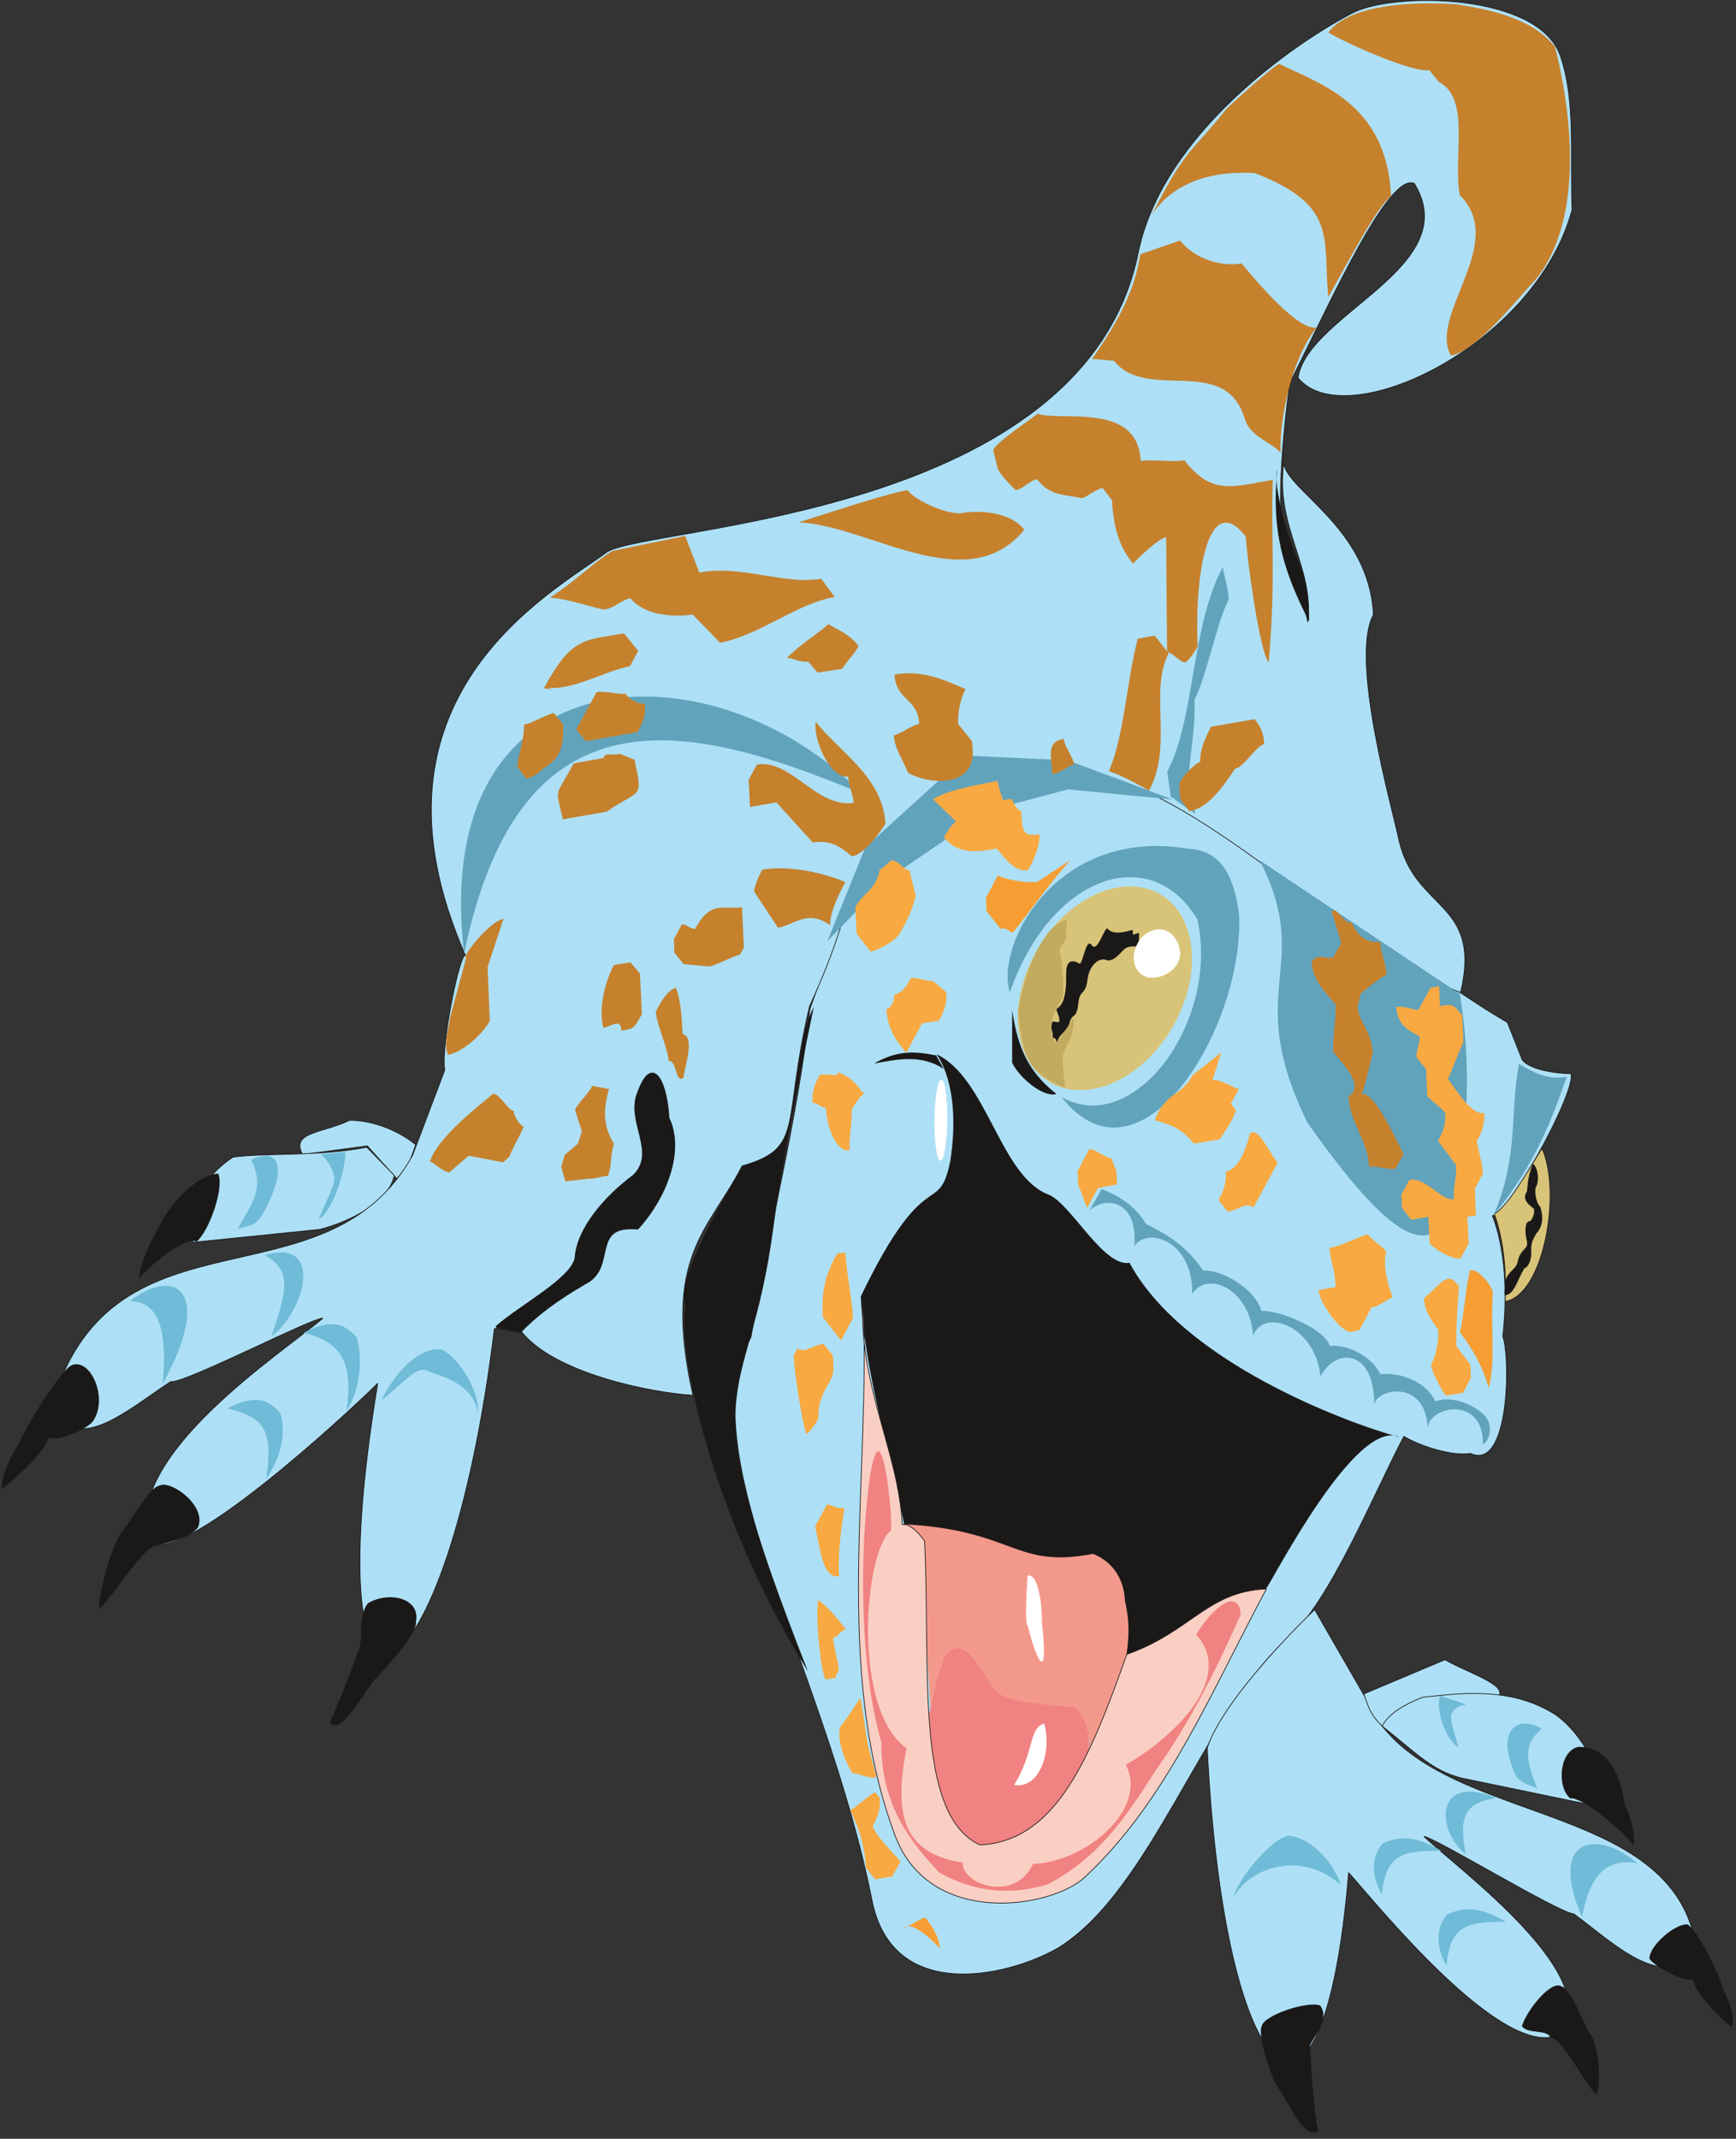<svg xmlns="http://www.w3.org/2000/svg" version="1.2" width="727.786" height="896.239" viewBox="0 0 19256 23713" preserveAspectRatio="xMidYMid" fill-rule="evenodd" stroke-width="28.222" stroke-linejoin="round" xml:space="preserve"><rect x="0" y="0" width="19256" height="23713" fill="#333333" stroke="none"/><defs class="ClipPathGroup"><clipPath id="a" clipPathUnits="userSpaceOnUse"><path d="M0 0h19256v23713H0z"/></clipPath></defs><g class="SlideGroup"><g class="Slide" clip-path="url(#a)"><g class="Page"><g class="com.sun.star.drawing.ClosedBezierShape"><path class="BoundingBox" fill="none" d="M3322 12417h1294v655H3322z"/><path fill="#ADE0F6" d="M3358 12800c-144-250 231-237 520-379 268 0 552 121 733 271-97 263-66 232-211 375l-325-362-717 95Z"/><path fill="none" stroke="#1B1918" stroke-width="8" stroke-linejoin="bevel" stroke-linecap="round" d="M3358 12800c-144-250 231-237 520-379 268 0 552 121 733 271-97 263-66 232-211 375l-325-362-717 95Z"/></g><g class="com.sun.star.drawing.ClosedBezierShape"><path class="BoundingBox" fill="none" d="M8149 8403h9286v13489H8149z"/><path fill="#ADE0F6" d="M9748 9342c-200 162-764 1864-764 1841-140 1265-457 2439-653 3640-695 1294 831 3674 1341 6244 226 1141 1492 856 2059 534 1033-630 1618-2599 2545-3429 465-381 986-1666 1296-2246 201 117 546 221 737 188 439 204 444-1072 360-1296 56-493 21-991-116-1341 147 48 932-1364 873-1575-48 8-437-18-541-150l-165-416c-495-285-960-663-1453-874-598-351-106-391-1395-1097-1588-889-2190-1605-4124-23Z"/><path fill="none" stroke="#1B1918" stroke-width="8" stroke-linejoin="bevel" stroke-linecap="round" d="M9748 9342c-200 162-764 1864-764 1841-140 1265-457 2439-653 3640-695 1294 831 3674 1341 6244 226 1141 1492 856 2059 534 1033-630 1618-2599 2545-3429 465-381 986-1666 1296-2246 201 117 546 221 737 188 439 204 444-1072 360-1296 56-493 21-991-116-1341 147 48 932-1364 873-1575-48 8-437-18-541-150l-165-416c-495-285-960-663-1453-874-598-351-106-391-1395-1097-1588-889-2190-1605-4124-23Z"/></g><g class="com.sun.star.drawing.ClosedBezierShape"><path class="BoundingBox" fill="none" d="M9547 11689h5982v6670H9547z"/><path fill="#1B1918" d="M10388 11689c559 261 704 1353 1245 1557 249 104 607 806 896 755 586 1092 2389 1770 2999 1935-485-238-1415 1597-1489 1685l-269 46c-345 114-983 633-1322 691-10-221-68-688-302-813-99-335-843 142-1217-350-310 48-426-234-896-275-160-806-447-1733-485-2546 726-1509 863-863 993-1502 129-843-153-1183-153-1183Z"/></g><g class="com.sun.star.drawing.ClosedBezierShape"><path class="BoundingBox" fill="none" d="M10043 16901h2476v2664h-2476z"/><path fill="#F3998B" d="M10043 16901c1217 68 1210 495 2079 327 130 48 341 191 356 522 56 236 48 432 2 691-177 330-251 793-429 1123-2-76 41-157 36-233-3-71-56-214-56-214l-54-66c-199-111-694-81-887-45l-302-565-301 104c-46 84-104 539-150 623l-140-2123c-94 16-152-68-154-144Z"/></g><g class="com.sun.star.drawing.ClosedBezierShape"><path class="BoundingBox" fill="none" d="M10284 18273h1800v2380h-1800z"/><path fill="#F08281" d="M10377 18707c-5-77 89-242 87-318 89-118 165-164 288-51 424 480 58 488 1169 595 163 137 201 470 120 676-132 249-407 724-596 856-338 165-607 343-915-53-71-157-198-719-246-1301 27-135 63-275 93-404Z"/></g><g class="com.sun.star.drawing.ClosedBezierShape"><path class="BoundingBox" fill="none" d="M11381 17466h200v958h-200z"/><path fill="#FFF" d="M11399 17468c123-22 161 345 158 516 79 729-68 409-156 43-44-15-2-559-2-559Z"/></g><g class="com.sun.star.drawing.ClosedBezierShape"><path class="BoundingBox" fill="none" d="M11250 19108h360v687h-360z"/><path fill="#FFF" d="M11250 19790c270 48 422-346 333-682-176 58-101 295-333 682Z"/></g><g class="com.sun.star.drawing.ClosedBezierShape"><path class="BoundingBox" fill="none" d="M9518 14388h4535v6718H9518z"/><path fill="#FACFC3" d="M9572 14392c94 1996-342 4090 356 5959 384 1027 1736 806 2104 463 905-841 1396-2043 2015-3197-658 28-838 476-1548 725-403 1133-779 2075-1630 2113-728-337-545-1963-613-3369-49-66-153-198-249-182-38-813-487-1537-435-2512Z"/><path fill="none" stroke="#1B1918" stroke-width="8" stroke-linejoin="bevel" stroke-linecap="round" d="M9572 14392c94 1996-342 4090 356 5959 384 1027 1736 806 2104 463 905-841 1396-2043 2015-3197-658 28-838 476-1548 725-403 1133-779 2075-1630 2113-728-337-545-1963-613-3369-49-66-153-198-249-182-38-813-487-1537-435-2512Z"/></g><g class="com.sun.star.drawing.ClosedBezierShape"><path class="BoundingBox" fill="none" d="M16572 12728h627v1708h-627z"/><path fill="#D8C479" d="M17105 12733c-198 312-369 623-529 727 99 277 137 631 119 971 433-76 626-1215 410-1698Z"/><path fill="none" stroke="#1B1918" stroke-width="8" stroke-linejoin="bevel" stroke-linecap="round" d="M17105 12733c-198 312-369 623-529 727 99 277 137 631 119 971 433-76 626-1215 410-1698Z"/></g><g class="com.sun.star.drawing.ClosedBezierShape"><path class="BoundingBox" fill="none" d="M7585 11161h1445v7372H7585z"/><path fill="#1B1918" d="M9028 11161c-310 591-58 1678-791 1737-152 316-759 1278-636 1571-90 586 330 2401 1361 4062-1340-3402-666-2797-384-4918 100-748 298-1731 450-2452Z"/></g><g class="com.sun.star.drawing.ClosedBezierShape"><path class="BoundingBox" fill="none" d="M11290 9828h1934v2261h-1934z"/><path fill="#D8C479" d="M12480 11937c518-312 838-1004 716-1546-122-539-645-723-1162-412-518 310-840 1005-719 1541 125 542 645 727 1165 417Z"/></g><g class="com.sun.star.drawing.ClosedBezierShape"><path class="BoundingBox" fill="none" d="M11661 10293h1004v1278h-1004z"/><path fill="#1B1918" d="M11747 11329c23-43-53-143-18-149 59-40 102-134 97-383-3-194 112-135 145-114 40 25 73-299 137-205 69 97 146-220 179-180 78 92 277 3 277 13 5 79-8 48 71 33l-3 109c0 8 23 31 31 38-66 10-130-15-193 33-33 31-122 148-196 121-81-34-192 53-212 221-20 167-81 104-99 243-23 220-69 97-104 248-18 71-135 127-132 213-15-51-18-66-53-61 17-58-25-89-8-150-3-61 71-12 81-30Z"/></g><g class="com.sun.star.drawing.ClosedBezierShape"><path class="BoundingBox" fill="none" d="M16687 12904h421v1458h-421z"/><path fill="#1B1918" d="M16694 14220c46-145 126-134 146-237 28-140 127-127 99-229-25-101-17-213 28-210 31 0 77-125 42-153-75-53-118-107-67-181 7-109 18-181 62-302 58 50 66 198 25 261-10 69 8 171 54 217 33 112 25 213-44 287-54 89-62 125-57 208v16c-2 81-38 156-76 161-76 124-111 287-204 297l-10 2c-2-45 8-91 2-137Z"/><path fill="none" stroke="#1B1918" stroke-width="8" stroke-linejoin="bevel" stroke-linecap="round" d="M16694 14220c46-145 126-134 146-237 28-140 127-127 99-229-25-101-17-213 28-210 31 0 77-125 42-153-75-53-118-107-67-181 7-109 18-181 62-302 58 50 66 198 25 261-10 69 8 171 54 217 33 112 25 213-44 287-54 89-62 125-57 208v16c-2 81-38 156-76 161-76 124-111 287-204 297l-10 2c-2-45 8-91 2-137Z"/></g><g class="com.sun.star.drawing.ClosedBezierShape"><path class="BoundingBox" fill="none" d="M12574 10304h518v538h-518z"/><path fill="#FFF" d="M12830 10836c176-30 267-167 260-277-5-110-97-281-270-252-174 31-249 211-245 321 5 109 81 239 255 208Z"/></g><g class="com.sun.star.drawing.ClosedBezierShape"><path class="BoundingBox" fill="none" d="M10365 11971h145v900h-145z"/><path fill="#FFF" d="M10365 12421c-2 247 28 448 66 448 41-2 74-206 77-453 2-247-28-447-66-445-42 2-75 205-77 450Z"/></g><g class="com.sun.star.drawing.ClosedBezierShape"><path class="BoundingBox" fill="none" d="M9695 11670h775v182h-775z"/><path fill="#1B1918" d="M10384 11702c-219-45-430-63-689 90 271-49 521-103 773 59l-84-149Z"/></g><g class="com.sun.star.drawing.ClosedBezierShape"><path class="BoundingBox" fill="none" d="M11226 11199h493v937h-493z"/><path fill="#1B1918" d="M11227 11199c60 398 165 674 491 930-135 43-398-160-491-345v-585Z"/></g><g class="com.sun.star.drawing.ClosedBezierShape"><path class="BoundingBox" fill="none" d="M13033 9662h615v2191h-615z"/><path fill="#A4CDC5" d="M13233 9662c169 213 242 505 227 883 33 423-245 977-427 1307 205-272 549-790 613-1327-33-424-191-820-413-863Z"/></g><g class="com.sun.star.drawing.ClosedBezierShape"><path class="BoundingBox" fill="none" d="M11295 10201h617v1865h-617z"/><path fill="#C2AB5F" d="M11829 10201c15-2-15 180 2 177-12 79-50 77-81 160 38 99 43 377 48 484-63 168-160 241-137 444l56 105 193-287c5 101-28 241-61 274-96 204-61 171-35 506-387-185-461-274-519-839 48-419 281-979 534-1024Z"/></g><g class="com.sun.star.drawing.ClosedBezierShape"><path class="BoundingBox" fill="none" d="M9573 16092h4191v4873H9573z"/><path fill="#F08281" d="M9641 16433c-128 1009-70 2203 135 2879-8 749 376 1158 642 1450 398 219 784 254 1198 132 566-289 876-751 1205-1267 373-523 665-1103 942-1728-25-303-310-82-495 223 429 469-221 1126-781 1444 255 483-434 1079-1029 1100-198 427-779 239-782-15-664-105-763-531-621-1268-613-437-467-2195-170-2416 15-191-112-1475-244-534Z"/></g><g class="com.sun.star.drawing.ClosedBezierShape"><path class="BoundingBox" fill="none" d="M16195 14081h366v1312h-366z"/><path fill="#F69E34" d="M16559 14336c-28 378 35 742-46 1055-58-216-166-419-318-618 38-158 68-534 111-691 95-17 250 180 253 254Z"/></g><g class="com.sun.star.drawing.ClosedBezierShape"><path class="BoundingBox" fill="none" d="M10937 9533h942v805h-942z"/><path fill="#F69E34" d="M11509 9776c-97 18-339-15-440-71l-132 248 5 147 155 198c97-15 92 46 140 38 150-183 461-616 641-803l-369 243Z"/></g><g class="com.sun.star.drawing.ClosedBezierShape"><path class="BoundingBox" fill="none" d="M2073 12716h2307v1063H2073z"/><path fill="#ADE0F6" d="m3546 13631-1398 142c-223-226 122-748 439-944 363-49 926-3 1482-109l305 313c-66 302-501 514-828 598Z"/><path fill="none" stroke="#1B1918" stroke-width="8" stroke-linejoin="bevel" stroke-linecap="round" d="m3546 13631-1398 142c-223-226 122-748 439-944 363-49 926-3 1482-109l305 313c-66 302-501 514-828 598Z"/></g><g class="com.sun.star.drawing.ClosedBezierShape"><path class="BoundingBox" fill="none" d="M585 0h16859v18332H585z"/><path fill="#ADE0F6" d="M4933 11865c-43-305 178-1336 231-1270-1263-2869 975-4032 1570-4476 482-293 5303-374 5893-3325 274-1313 1730-2317 2388-2657 475-230 2068-212 2296 493 168 495 102 1099 127 1694-406 1511-2524 2507-3040 1864 109-708 1854-1229 1290-2154-284-129-922 1296-1384 2218-292 2265 135 2182 201 2644 78-602-364-1059-265-1763 26 302 948 719 994 1682-265 487 208 2138 284 2502 180 790 925 674 683 1687-1595-612-3287-2879-5116-2485-470 142-1184 666-1471 908-322 848-254 889-635 1732-310 1311-46 1567-747 1768-370 719-891 998-546 2542-419-20-1564-238-1917-726l-285-13c-523 4285-2028 5052-1294 607-345 343-2230 2086-2540 1743-289-938 1481-2078 1931-2464-97-18-1545 731-1689 703-478 313-1098 872-1303 216 685-2232 3025-998 3987-2725l357-945Z"/><path fill="none" stroke="#1B1918" stroke-width="8" stroke-linejoin="bevel" stroke-linecap="round" d="M4933 11865c-43-305 178-1336 231-1270-1263-2869 975-4032 1570-4476 482-293 5303-374 5893-3325 274-1313 1730-2317 2388-2657 475-230 2068-212 2296 493 168 495 102 1099 127 1694-406 1511-2524 2507-3040 1864 109-708 1854-1229 1290-2154-284-129-922 1296-1384 2218-292 2265 135 2182 201 2644 78-602-364-1059-265-1763 26 302 948 719 994 1682-265 487 208 2138 284 2502 180 790 925 674 683 1687-1595-612-3287-2879-5116-2485-470 142-1184 666-1471 908-322 848-254 889-635 1732-310 1311-46 1567-747 1768-370 719-891 998-546 2542-419-20-1564-238-1917-726l-285-13c-523 4285-2028 5052-1294 607-345 343-2230 2086-2540 1743-289-938 1481-2078 1931-2464-97-18-1545 731-1689 703-478 313-1098 872-1303 216 685-2232 3025-998 3987-2725l357-945Z"/></g><g class="com.sun.star.drawing.ClosedBezierShape"><path class="BoundingBox" fill="none" d="M13387 17842h5438v5021h-5438z"/><path fill="#ADE0F6" d="M14582 17846c-488 472-1067 1132-1191 1537 190 3832 1287 4788 1568 1379 292 323 1709 2092 2336 1797 540-627-1107-1825-1501-2198 110 5 1501 851 1664 859 443 327 981 864 1362 425-203-1777-3043-1350-3668-2811l-570-988Z"/><path fill="none" stroke="#1B1918" stroke-width="8" stroke-linejoin="bevel" stroke-linecap="round" d="M14582 17846c-488 472-1067 1132-1191 1537 190 3832 1287 4788 1568 1379 292 323 1709 2092 2336 1797 540-627-1107-1825-1501-2198 110 5 1501 851 1664 859 443 327 981 864 1362 425-203-1777-3043-1350-3668-2811l-570-988Z"/></g><g class="com.sun.star.drawing.ClosedBezierShape"><path class="BoundingBox" fill="none" d="M15124 18398h1519v775h-1519z"/><path fill="#ADE0F6" d="M16585 18850c213-153-277-286-557-448l-900 379c68 197 83 240 233 387l524-311 700-7Z"/><path fill="none" stroke="#1B1918" stroke-width="8" stroke-linejoin="bevel" stroke-linecap="round" d="M16585 18850c213-153-277-286-557-448l-900 379c68 197 83 240 233 387l524-311 700-7Z"/></g><g class="com.sun.star.drawing.ClosedBezierShape"><path class="BoundingBox" fill="none" d="M10025 21260h401v345h-401z"/><path fill="#F69E34" d="M10025 21375c45-8 188-108 237-115 51 63 156 196 163 344-53-63-309-319-400-229Z"/></g><g class="com.sun.star.drawing.ClosedBezierShape"><path class="BoundingBox" fill="none" d="M15327 18772h2408v1247h-2408z"/><path fill="#ADE0F6" d="m16207 19713 1449 300c226-226-110-821-427-1017-500-306-1073-216-1449-178-188 74-376 176-449 320 373 293 546 489 876 575Z"/><path fill="none" stroke="#1B1918" stroke-width="8" stroke-linejoin="bevel" stroke-linecap="round" d="m16207 19713 1449 300c226-226-110-821-427-1017-500-306-1073-216-1449-178-188 74-376 176-449 320 373 293 546 489 876 575Z"/></g><g class="com.sun.star.drawing.ClosedBezierShape"><path class="BoundingBox" fill="none" d="M20 13012h19202v10632H20z"/><path fill="#1B1918" d="M17511 19368c-211 35-249 439-94 571 112-20 521 292 704 523 15-147-28-302-102-459-31-252-145-635-508-635Zm0 0Zm1206 1968c125 74 364 584 399 727 59 96 140 325 87 408-135-106-414-388-425-523-124 28-439-157-482-231-5-140 279-389 421-381Zm0 0Zm-1836 1128c66 94 274 30 318 127 132 13 403 546 510 637 51-101 31-548-71-680-66-79-203-496-318-524-114-78-388 270-439 440Zm0 0Zm-2885 0c-54 96 111 609 200 714 122 170 259 536 429 452-55-183-88-849-96-955 76-135 216-303 114-440-145-53-630 112-647 229Zm0 0Zm-9382-4484c18 137-348 527-457 641-152 190-378 630-500 477 101-221 264-630 305-769 86-144-6-400 121-555 239-137 582-53 531 206Zm0 0Zm-2418-1044c-86 106-274 155-467 200-119-10-511 608-627 704-16-150 132-716 256-861 79-91 300-495 412-508 121-66 530 224 426 465Zm0 0ZM794 15137c-129 64-510 686-581 862-77 111-213 383-191 508 150-110 472-404 521-572 96 61 437-99 490-180 173-259-33-706-239-618Zm0 0Zm1626-2125c71 160-104 645-239 754-89-53-422 162-643 414 28-191 110-379 221-567 148-309 437-584 661-601Z"/></g><g class="com.sun.star.drawing.ClosedBezierShape"><path class="BoundingBox" fill="none" d="M14150 5202h372v1691h-372z"/><path fill="#1B1918" d="M14163 5202c-27 119 38 429 88 594 122 435 275 577 270 1096-268-526-390-923-368-1475l10-215Z"/></g><g class="com.sun.star.drawing.ClosedBezierShape"><path class="BoundingBox" fill="none" d="M1439 12771h16724v9024H1439z"/><path fill="#70BBD7" d="M17103 19167c-251 203-137 427-51 663-195-84-226-68-297-292-112-335 59-533 348-371Zm0 0Zm-838-269c-36 8-122 18-168 109-15 92 66 287 79 368-145-99-254-416-203-574l292 97Zm0 0Zm-8 1661c-340-282-332-904 338-625-371 61-406 224-338 625Zm0 0Zm447 749c-322-190-490-152-655-81-127 153-122 361-5 567 43-427 198-491 660-486Zm0 0Zm1458-650c-365-66-533 168-614 597-384-876 162-983 614-597Zm0 0Zm-2174-137c-322-190-490-152-655-81-125 152-122 358-5 564 45-425 200-491 660-483Zm0 0Zm-1115 376c-239-206-490-231-638-208-134 12-409 94-549 343 46-226 489-717 631-676 193 25 449 236 556 541Zm0 0ZM2522 15615c332-172 467-81 589 54 66 223 5 490-158 726 82-556-33-681-431-780Zm0 0Zm-1082-1188c332 0 416 342 365 914 574-1034 135-1306-365-914Zm0 0Zm1572 388c376-282 584-1095-76-899 307 168 246 394 76 899Zm0 0Zm548-2017c28 18 135 138 150 267-12 120-142 351-175 455 155-94 297-529 295-749l-270 27Zm0 0Zm671 2728c259-205 391-388 513-327 112 53 508 124 556 472 28-300-304-726-439-711-178-13-452 198-630 566Zm0 0Zm-1445-2667c162 323-3 488-148 767 198-58 219-33 346-302 190-406 96-603-198-465Zm0 0Zm581 1918c331-173 465-84 590 51 66 221 45 576-115 815 84-556-73-769-475-866Z"/></g><g class="com.sun.star.drawing.ClosedBezierShape"><path class="BoundingBox" fill="none" d="M5113 6286h12268v9730H5113z"/><path fill="#62A3BC" d="M16848 11796c175 99 312 180 531 142-145 406-323 942-810 1532 279-656 175-1110 279-1674Zm0 0Zm-384 3894c-147-143-393-214-543-153-117-239-414-322-610-302-101-211-388-333-561-312-51-188-559-399-759-389-61-229-417-457-646-447-180-264-378-391-632-516-122-203-302-312-493-388l-134 238c185-170 543-104 495 399 140-223 658-68 642 528 176-276 648-40 676 460 130-317 693-99 749 455 163-328 602-307 595 315 18-188 594-297 592 284-26-266 622-414 614 153 74-41 120-219 15-325Zm0 0Zm-3479-6859-38-277c309-574 261-1608 617-2268 5 71 58 210 66 358-132 251-249 866-381 1115 23 515-155 846 13 1262-100-58-277-190-277-190Zm0 0Zm193 579c393 17 513 345 566 721 64 1256-1097 3148-1971 2031 798 459 1758-831 1509-1967-508-856-1616-514-2081 807-166-533 526-1836 1977-1592Zm0 0Zm-4002 1028 424-1046 1118-1014 1124 51 1163 435-1158-112-888 236-1130 770-653 680Zm0 0Zm4797-899 2220 1481c129 788 96 1538-74 2305-218 709-711 406-1618-879-731-1495 81-1708-528-2907Zm0 0Zm-8825 1034c-398-3386 2779-3452 4409-1775-1895-790-3784-1255-4409 1775Z"/></g><g class="com.sun.star.drawing.ClosedBezierShape"><path class="BoundingBox" fill="none" d="M4768 38h12648v13062H4768z"/><path fill="#C6812D" d="M14734 361c193 114 930 449 1120 416l104 130c361 188 155 838 234 1257 538 528-351 1327-99 1779 284-51 742-632 947-852 605-759 323-2136 206-2575-257-320-734-412-1090-468-726-47-1242 69-1422 313Zm0 0Zm-1970 2047c387-775 450-709 836-1196 92-92 541-496 592-503 445 223 1190 434 1238 1465-140 99-440 658-696 1120-64-640 117-1016-814-1374-836-53-1112 404-1156 488Zm0 0Zm-116 411 442-152c152 196 447 295 683 254 175 213 631 750 831 710-307 386-415 1094-399 1389-110-127-343-173-402-389-223-706-1084-172-1445-630l-244-22c249-356 470-723 534-1160Zm0 0Zm-1971 2869c190-33 530-13 685 185-635 778-1734-55-2507-81 414-129 968-315 1209-358 99 127 470 282 613 254Zm0 0Zm830-1102c247 94 1115-140 1146 525 147-22 343 18 485-7 307 396 546 289 980 216-25 625 38 1031-45 2027-105-132-244-1176-254-1397-412-529-572 401-534 1216 0 0-91 165-142 178-46 8-150-122-198-114l-10-1275c-89 20-280 205-369 294-157-198-216-409-231-701l-104-137c-91 20-183 104-231 114-153-43-346-12-495-210-99 17-140 101-239 119 0 0-201-188-203-259l-46-178c-3-76 498-401 490-411Zm0 0Zm2192 3937c97-13 236-257 323-272-5-150-59-213-104-277l-486 84c-40 81-127 239-119 391-48 5-236 185-231 259l10 150 99 137c147-28 285-129 508-472Zm0 0Zm-1399 28c172-402 198-1006 320-1469l188-35 155 198c-219 409 53 1034-219 1521-96-55-292-167-444-215Zm0 0Zm-628 35c-12-216-66-361 127-394 3 74 109 211 115 282-46 3-140 92-242 112Zm0 0Zm-2222 909c-148-124-244-180-435-154l-403-445-293 51-15-302 92-168c381-64 657 485 1074 424-5-71-61-211-63-292-183 33-389-386-359-607 252 325 747 615 773 1130-49 84-232 341-371 363Zm0 0Zm622-927c-53-137-152-274-157-416 94-21 182-107 281-125-15-294-256-249-274-548 295-54 539 51 788 162-44 79-89 231-82 386l155 193 8 150c-28 371-516 320-719 198Zm0 0Zm-884-1648c92 58 239 109 335 244-43 86-134 170-180 251l-274 43-104-122c-94 11-193-50-239-40 178-175 371-287 462-376Zm0 0Zm-2388-813 800-165 157 406c476-88 923 138 1352 69l150 201c-427 76-841 429-1272 508l-304-313c-198 31-533 15-690-180-97 18-183 109-280 124-46 11-434-129-615-129 310-203 514-419 702-521Zm0 0Zm-717 1519c287 23 623-185 904-239l92-170-158-195c-429 78-579 30-889 612 51-8 148 43 51-8Zm0 0Zm-56 894c145-89 234-185 219-485l-102-130c-96 21-236 112-333 130 8 157-78 394-73 467l99 132c99-20 190-114 190-114Zm0 0Zm927-830c-99 17-238-36-337-16l-226 414 106 130 572-102c51-78 94-162 86-315-99 16-249-106-201-111Zm0 0Zm-254 713-337 61c-216 404-201 247-120 620l485-84c374-261 407-122 310-576l-160-66c-94 20-180-18-178 45Zm0 0Zm-1529 2216c-68 13 254-404 414-432l-177 536 25 595c-89 165-318 353-465 378-56-140 23-328 20-399l183-678Zm0 0Zm2413 1323c-2-78 135-447-12-477-8-155-18-368-74-511-97 18-183 183-224 262 8 147 135 401 143 549 96-13 73 271 167 177Zm0 0Zm-691-515c140-23 140-23 227-183l-21-450-106-124-183 30c-92 166-178 480-117 696 96-20 193-111 200 31Zm0 0Zm-360 1641c48 12 170-38 211-28 48-137 22-219 66-358-97-163-138-328-54-607l-188-36c-25 74-162 191-190 267l76 238-43 135-147 125-39 132 46 162 262-30Zm0 0Zm-821-745c-96-22-144-175-241-198-140 122-617 480-703 755 50 5 116 99 215 119l216-185 381 73 71-63c16-66 135-262 158-335-51-11-142-176-97-166Zm0 0Zm3496-2065c-254-180-388-5-579 28l-264-401c0-77 89-242 89-242 287-51 676 30 922 137-46 85-175 331-168 478Zm0 0Zm-1332 458c46-8 283-125 332-132l43-79-20-447c-194 33-344-87-520 239-48 10-101-56-147-49l-89 165 5 150 104 127 292 26Z"/></g><g class="com.sun.star.drawing.ClosedBezierShape"><path class="BoundingBox" fill="none" d="M14549 10093h1021v2870h-1021z"/><path fill="#C6812D" d="M15225 11661c-10-223-160-345-167-495l38-155s234-190 283-202c-6-144-61-218-70-368-145 25-259-71-315-211-94 15-175-199-222-119l105 343-90 162c-96 18-147-48-238 41 10 227 160 346 265 481 7 145-32 376-27 523 105 130 359 384 171 493 13 298 216 489 229 783 97-17 197 38 293 21l89-163c-107-203-324-692-466-666 43-84 163-625 122-468Z"/></g><g class="com.sun.star.drawing.ClosedBezierShape"><path class="BoundingBox" fill="none" d="M8804 8659h7662v12179H8804z"/><path fill="#F8A941" d="M14815 14270c-10-221-61-287-68-434 142-23 327-130 424-150 53 69 152 125 205 188-40 160 18 371 72 511-46 7-140 96-237 114l-132 249-94 18c-96 17-353-313-358-463l188-33Zm0 0Zm1356-12c-109-206-241 40-378 137 8 152 109 282 160 345 8 150-33 308-79 389 3 74 110 277 165 345l191-33 86-165-7-145-153-203c-15-294 54-825 15-670Zm0 0Zm-198-3103c143-23 143-23 247 104l12 298c-43 81-129 323-172 405 101 132 259 403 404 378 7 145-36 226-82 310 5 79 59 213 66 363l-89 168 13 294-96 16 15 294-89 168c-94 15-290-102-345-168l-13-294-191 33-101-130-8-150 89-162c191-33 348 236 493 213-8-150 33-229 25-378l-200-267c43-84 88-163 81-310-54-69-150-127-201-188l-13-297-106-132c-5-75 40-156 35-230-94-58-246-109-259-328 99-17 198 41 247 31l132-244 96-18 10 221Zm0 0Zm-4646-2166c12 221 15 294 203 261 8 148-81 315-125 397-142 25-241-107-348-239-193 35-430 76-587-125 0 0 89-160 137-170-53-63-203-188-254-251 140-102 524-168 715-203 5 76 61 213 61 213l94-15s55 139 104 132Zm0 0Zm-1342 1354c89-160 129-244 170-404-3-71-59-211-61-285-46 8-148-122-196-114-45 5-91 89-139 99-41 229-183 256-272 419l15 295 155 198c94-18 284-125 328-208Zm0 0Zm363 533c-46 8-196-41-244-33-43 81-86 165-183 183 3 73-41 157-89 162 10 224 114 353 219 485l177-327 188-31c46-86 89-167 82-312l-150-127Zm0 0Zm-920 9192c46-8 231-186 280-196l51 64c10 147-36 228-79 312 56 137 203 262 310 394l-94 162-191 33-99-129c-13-221-71-437-178-640Zm0 0Zm117-1245-134 201-94 127c-41 160 88 444 142 510 46-10 261 97 259 21l-89-320-84-539Zm0 0Zm-470-1083c99 62 254 255 308 324-49 7-94 88-143 96 5 74 61 287 64 358l-43 87-97 15c-46 7-124-650-89-880Zm0 0Zm292-1021c-35 231-73 462-61 757-190 33-208-338-266-551l132-242c48-10 99 54 195 36Zm0 0Zm-563-1692c10 224 81 658 137 869 48-5 137-170 137-170-13-295 175-404 167-549l-7-150-104-127c-148 23-188 104-287 51l-43 76Zm0 0Zm480-1127c-133 246-171 403-158 701l203 261 132-249c-10-221-73-505-83-726l-94 13Zm0 0Zm0-2015c147 51 195 115 302 244-48 10-140 175-140 175 8 148-30 303-23 450-145 25-254-254-261-475-49 10-105-58-150-51-8-147 35-228 81-310 97-20 244 33 191-33Zm0 0Zm4580 686c-40 158-122 394-267 419 8 150-38 234-81 315l102 130c145-26 188-110 287-49l267-495c-107-129-216-406-308-320Zm0 0Zm-1537 269c-45 8-195-109-243-101l-132 244 7 149 99 262 120-221 213-41-8-149-56-143Zm0 0Zm1121-863 99-309-318 253c-132 244-292 175-421 498 144 48 279 66 436 261l285-48s180-254 178-330l-54-64 89-167c-45 7-198-112-294-94Z"/></g><g class="com.sun.star.drawing.ClosedBezierShape"><path class="BoundingBox" fill="none" d="M5500 11893h1990v2887H5500z"/><path fill="#1B1918" d="M5517 14710c279-241 823-523 874-759 18-320 323-675 644-913 269-267-85-605 51-925 167-454 307-53 322 285 170 353-18 863-338 1217-539-48-237 432-577 605-320 185-547 355-725 541l-251-51Z"/><path fill="none" stroke="#1B1918" stroke-width="34" stroke-linecap="round" d="M5517 14710c279-241 823-523 874-759 18-320 323-675 644-913 269-267-85-605 51-925 167-454 307-53 322 285 170 353-18 863-338 1217-539-48-237 432-577 605-320 185-547 355-725 541l-251-51Z"/></g></g></g></g></svg>
